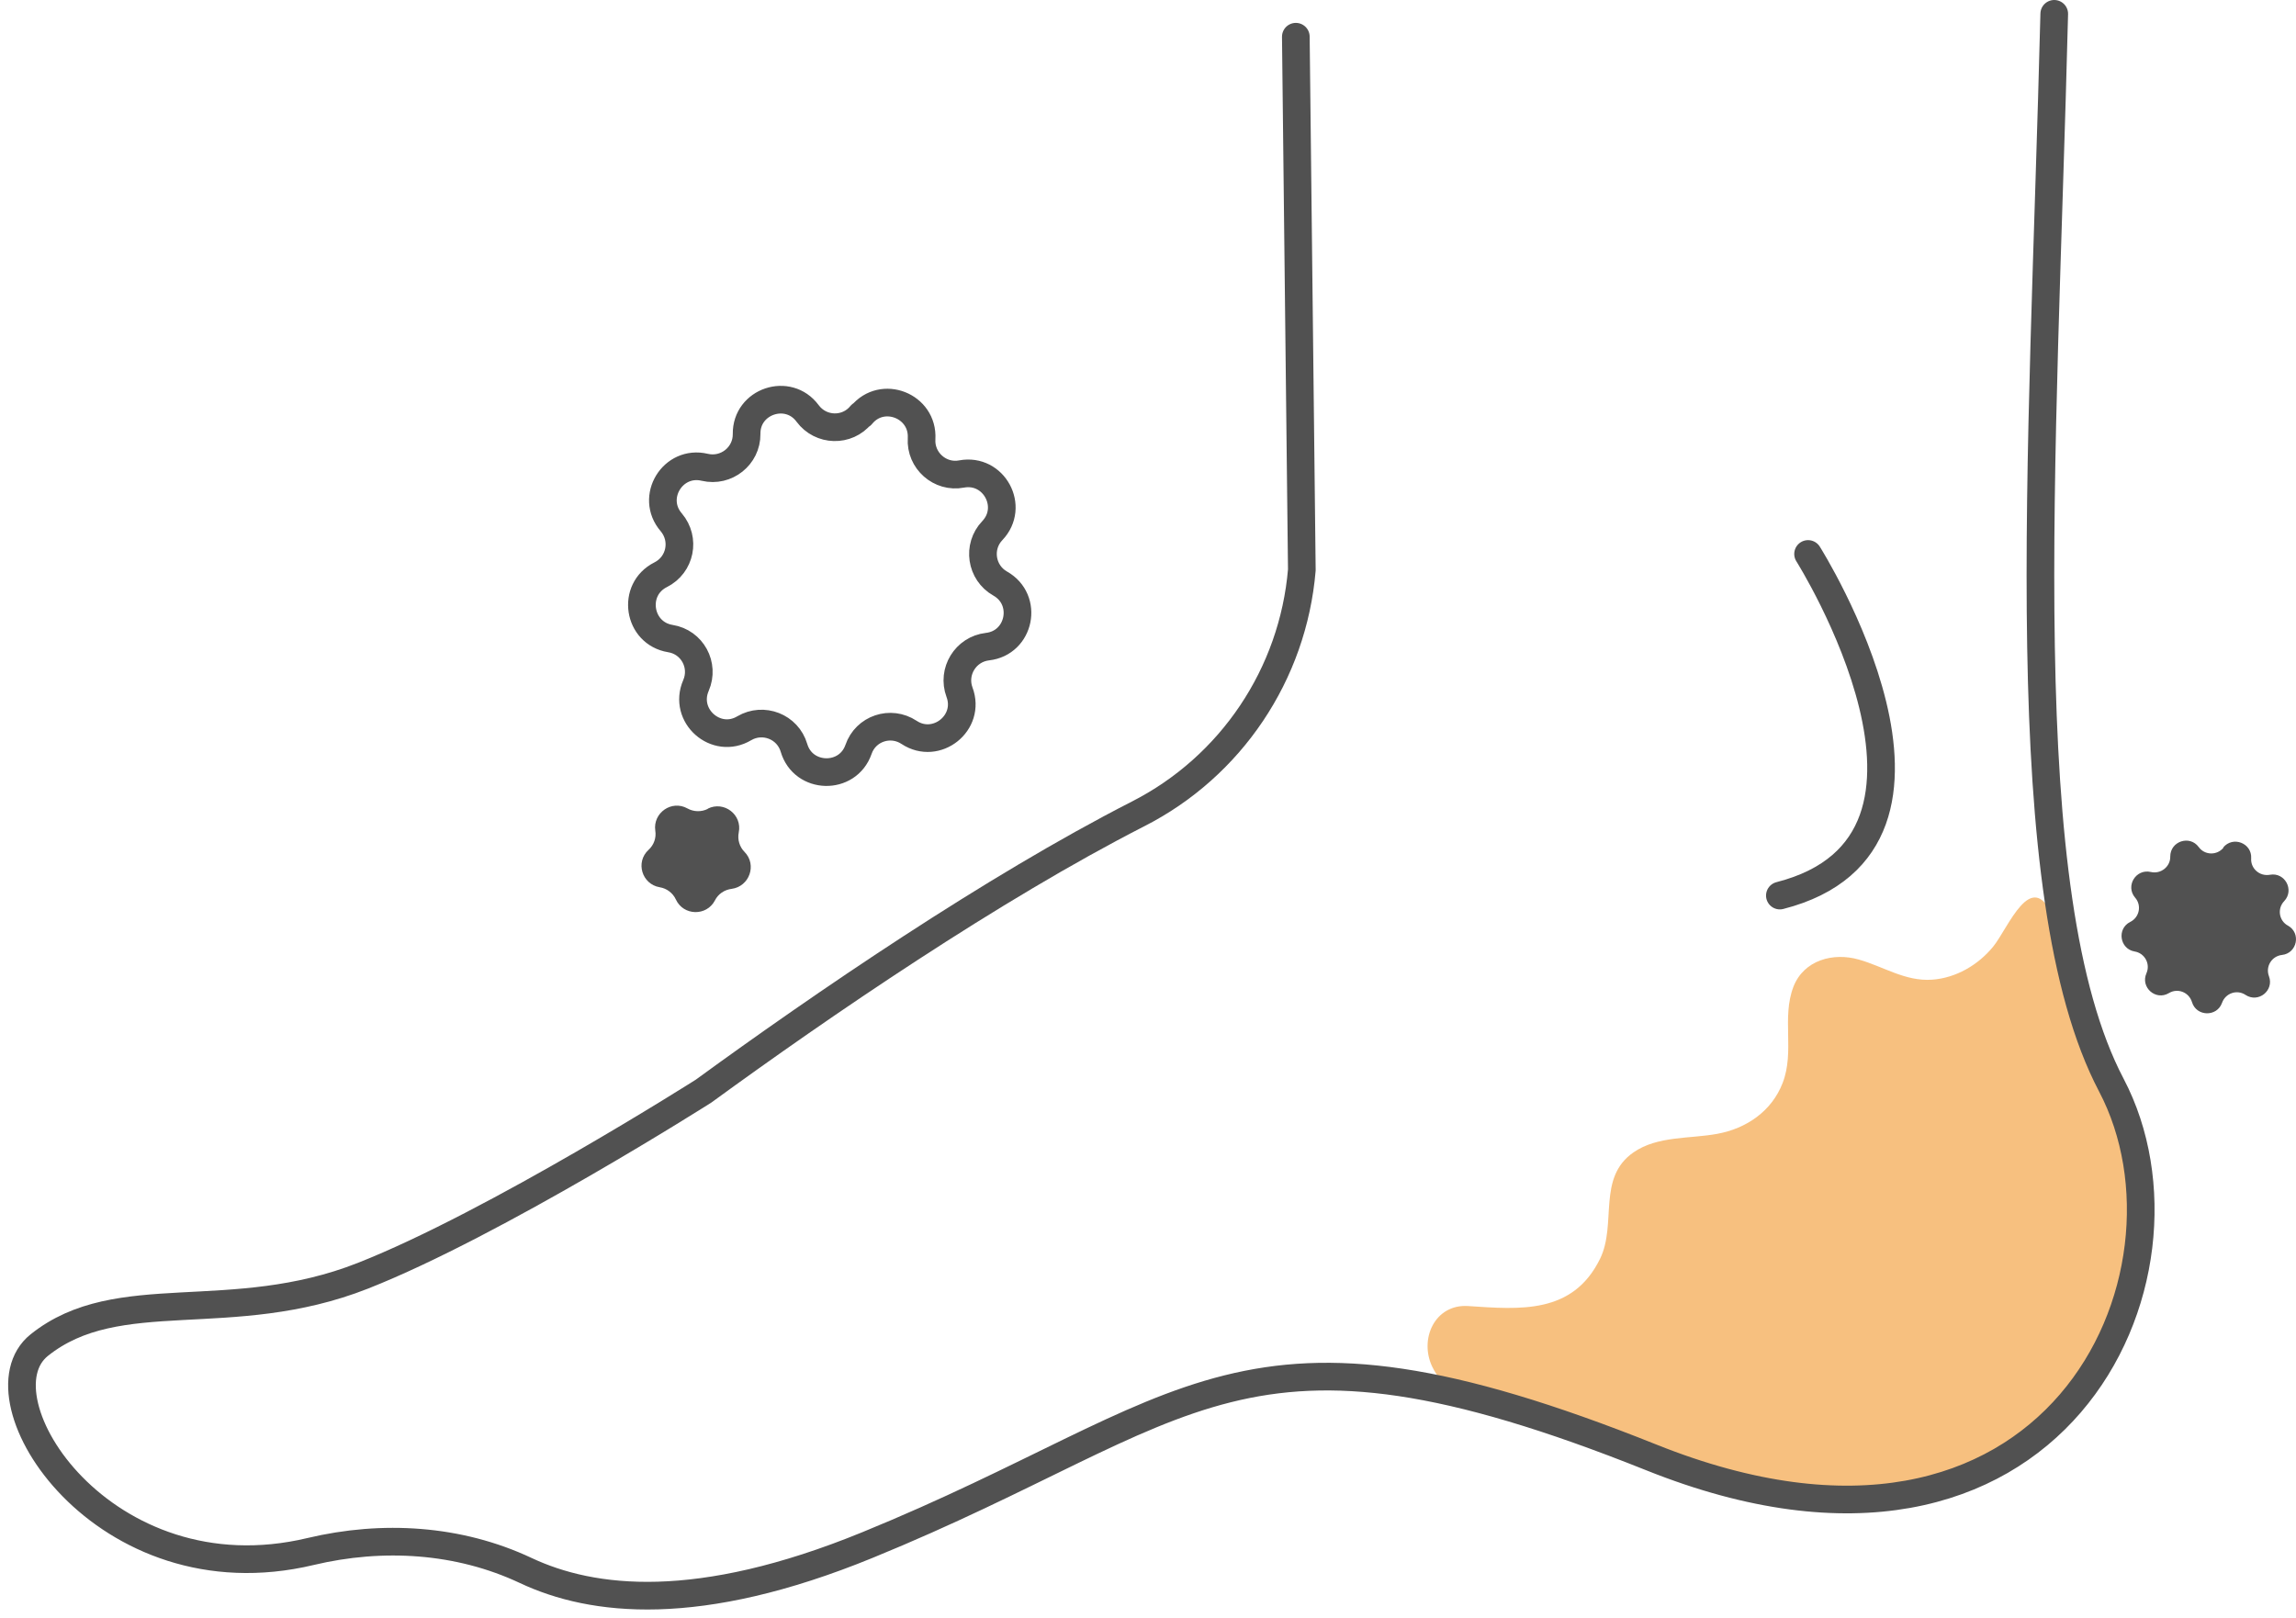 <svg width="166" height="117" viewBox="0 0 166 117" fill="none" xmlns="http://www.w3.org/2000/svg">
<path opacity="0.5" d="M148.453 66.329C146.882 62.619 145.194 67.131 144.091 68.468C143.005 69.788 141.401 70.724 139.679 70.841C137.757 70.975 136.17 69.889 134.398 69.387C132.543 68.852 130.421 69.421 129.668 71.343C128.799 73.599 129.769 76.022 128.883 78.312C128.098 80.351 126.259 81.604 124.153 81.988C122.165 82.356 119.842 82.122 118.104 83.325C115.446 85.164 116.917 88.506 115.68 91.03C113.708 95.041 109.898 94.69 106.137 94.439C103.748 94.289 102.594 96.812 103.547 98.818C104.215 100.222 105.586 101.158 106.99 101.826C110.75 103.648 114.995 104.183 118.956 105.386C125.541 107.408 132.376 108.879 139.278 107.692C147.501 106.288 153.4 100.79 154.654 92.417C155.339 87.788 155.222 83.526 153.467 79.164C152.598 77.008 151.595 74.902 150.743 72.746C150.158 71.276 149.606 69.772 149.105 68.267C148.905 67.649 148.737 66.947 148.47 66.329H148.453Z" fill="#F08300"/>
<path d="M93.688 2.655L94.122 41.21C93.487 48.748 89.008 55.432 82.273 58.858C71.744 64.24 59.444 72.646 50.87 78.897C50.87 78.897 35.779 88.49 26.236 92.25C16.694 96.01 8.538 92.701 2.839 97.264C-1.941 101.091 7.485 115.764 22.459 112.188C27.657 110.951 33.172 111.285 38.002 113.558C42.832 115.831 50.469 116.734 62.719 111.72C86.485 102.01 89.493 93.42 119.391 105.386C148.605 117.085 159.886 92.233 152.649 78.462C145.413 64.691 147.702 33.573 148.521 1" stroke="#515151" stroke-width="2" stroke-linecap="round" stroke-linejoin="round"/>
<path d="M130.723 40.057C130.723 40.057 143.858 60.881 128.684 64.758" stroke="#515151" stroke-width="2" stroke-linecap="round" stroke-linejoin="round"/>
<path d="M62.285 30.013C63.789 28.174 66.764 29.344 66.63 31.717C66.53 33.305 67.967 34.575 69.522 34.274C71.861 33.84 73.382 36.648 71.744 38.369C70.641 39.522 70.925 41.411 72.312 42.196C74.385 43.366 73.75 46.491 71.393 46.758C69.806 46.942 68.82 48.563 69.371 50.051C70.207 52.274 67.7 54.262 65.728 52.959C64.391 52.073 62.586 52.675 62.068 54.196C61.282 56.435 58.074 56.352 57.405 54.079C56.954 52.541 55.182 51.856 53.812 52.658C51.773 53.878 49.366 51.755 50.319 49.566C50.954 48.096 50.051 46.424 48.464 46.174C46.124 45.789 45.639 42.631 47.762 41.561C49.199 40.842 49.567 38.987 48.531 37.767C46.976 35.962 48.648 33.238 50.954 33.79C52.508 34.157 53.996 32.971 53.979 31.383C53.946 29.01 56.987 27.99 58.391 29.896C59.344 31.183 61.249 31.233 62.252 29.996L62.285 30.013Z" stroke="#515151" stroke-width="2" stroke-linecap="round" stroke-linejoin="round"/>
<path d="M160.736 61.282C161.438 60.43 162.825 60.964 162.759 62.067C162.708 62.803 163.377 63.388 164.112 63.254C165.199 63.053 165.9 64.357 165.148 65.159C164.63 65.694 164.764 66.58 165.416 66.931C166.385 67.466 166.084 68.936 164.981 69.053C164.246 69.137 163.778 69.889 164.045 70.591C164.43 71.627 163.277 72.546 162.357 71.945C161.739 71.527 160.903 71.811 160.653 72.513C160.285 73.549 158.798 73.515 158.48 72.463C158.263 71.744 157.444 71.426 156.809 71.811C155.856 72.379 154.737 71.393 155.188 70.374C155.489 69.688 155.054 68.919 154.335 68.802C153.249 68.619 153.032 67.148 154.018 66.663C154.686 66.329 154.854 65.46 154.369 64.909C153.65 64.073 154.419 62.803 155.505 63.053C156.224 63.221 156.926 62.669 156.909 61.934C156.909 60.831 158.313 60.363 158.965 61.248C159.399 61.85 160.285 61.867 160.753 61.299L160.736 61.282Z" fill="#515151"/>
<path d="M51.171 58.474C52.341 57.889 53.678 58.909 53.411 60.195C53.31 60.697 53.461 61.232 53.828 61.599C54.748 62.535 54.179 64.106 52.893 64.273C52.374 64.34 51.923 64.641 51.689 65.109C51.088 66.262 49.416 66.229 48.865 65.042C48.648 64.574 48.213 64.24 47.695 64.156C46.408 63.939 45.923 62.335 46.893 61.449C47.277 61.098 47.461 60.58 47.377 60.062C47.194 58.775 48.564 57.822 49.7 58.457C50.152 58.708 50.703 58.725 51.171 58.491V58.474Z" fill="#515151"/>
</svg>
